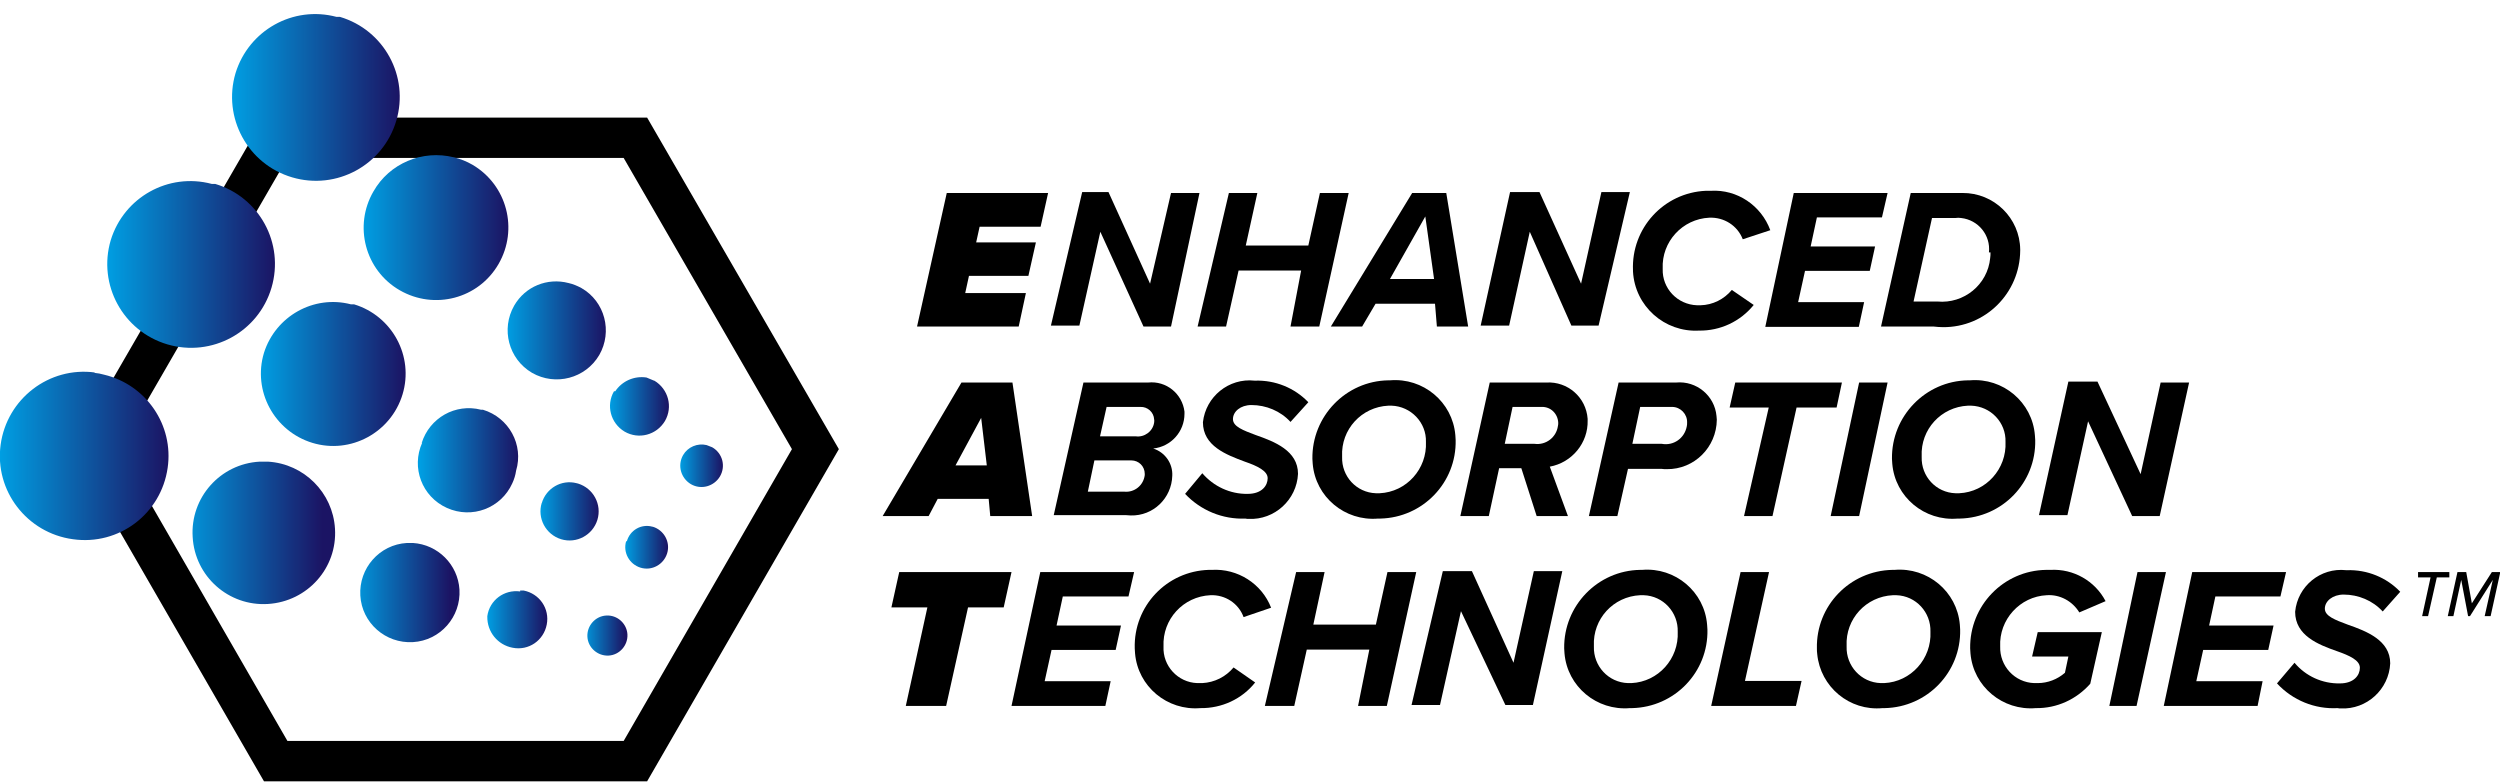 <?xml version="1.0" encoding="utf-8"?>
<!-- Generator: Adobe Illustrator 25.2.1, SVG Export Plug-In . SVG Version: 6.00 Build 0)  -->
<svg version="1.1" id="Layer_1" xmlns="http://www.w3.org/2000/svg" xmlns:xlink="http://www.w3.org/1999/xlink" x="0px" y="0px"
	 viewBox="0 0 79.93 24.99" style="enable-background:new 0 0 79.93 24.99;" xml:space="preserve">
<style type="text/css">
	.st0{fill:url(#SVGID_1_);}
	.st1{fill:url(#SVGID_2_);}
	.st2{fill:url(#SVGID_3_);}
	.st3{fill:url(#SVGID_4_);}
	.st4{fill:url(#SVGID_5_);}
	.st5{fill:url(#SVGID_6_);}
	.st6{fill:url(#SVGID_7_);}
	.st7{fill:url(#SVGID_8_);}
	.st8{fill:url(#SVGID_9_);}
	.st9{fill:url(#SVGID_10_);}
	.st10{fill:url(#SVGID_11_);}
	.st11{fill:url(#SVGID_12_);}
	.st12{fill:url(#SVGID_13_);}
	.st13{fill:url(#SVGID_14_);}
	.st14{fill:url(#SVGID_15_);}
</style>
<g>
	<g>
		<path d="M30.27,6.17h3.24l-0.24,1.08h-1.95l-0.11,0.5h1.91l-0.24,1.07h-1.9l-0.12,0.55h1.94l-0.23,1.07h-3.25L30.27,6.17z"/>
		<path d="M35.18,7.41l-0.67,3H33.6l1-4.27h0.84l1.33,2.93l0.67-2.9h0.91l-0.91,4.27h-0.88L35.18,7.41z"/>
		<path d="M41.6,8.65h-2l-0.4,1.79h-0.91l1-4.27h0.91l-0.37,1.68h2l0.37-1.68h0.92l-0.94,4.27h-0.92L41.6,8.65z"/>
		<path d="M45.88,9.71h-1.9l-0.43,0.73h-1l2.6-4.27h1.09l0.7,4.27h-1L45.88,9.71z M44.44,8.92h1.41l-0.28-2L44.44,8.92z"/>
		<path d="M48.91,7.41l-0.66,3h-0.91l0.94-4.27h0.94l1.33,2.93l0.65-2.93h0.91l-1,4.27h-0.87L48.91,7.41z"/>
		<path d="M54.7,6.1c0.84-0.05,1.61,0.47,1.9,1.26l-0.88,0.29c-0.17-0.44-0.6-0.71-1.07-0.69C53.79,7,53.12,7.73,53.16,8.59
			c0,0,0,0.01,0,0.01c-0.02,0.62,0.47,1.14,1.1,1.16c0.04,0,0.08,0,0.11,0c0.39-0.01,0.75-0.19,1-0.49l0.7,0.48
			c-0.43,0.53-1.07,0.83-1.75,0.82c-1.1,0.06-2.05-0.78-2.11-1.89c0-0.01,0-0.02,0-0.03c-0.06-1.35,0.98-2.49,2.33-2.55
			C54.59,6.1,54.65,6.1,54.7,6.1z"/>
		<path d="M57.35,6.17h3l-0.18,0.78h-2.08l-0.2,0.93h2.06l-0.17,0.78h-2.07l-0.22,1h2.11l-0.17,0.79h-2.99L57.35,6.17z"/>
		<path d="M64.59,8.01c-0.01,1.36-1.11,2.46-2.47,2.45c-0.1,0-0.2-0.01-0.3-0.02h-1.68l0.95-4.27h1.65c1.01-0.01,1.84,0.8,1.85,1.81
			C64.59,7.99,64.59,8,64.59,8.01z M63.59,8.07c0.06-0.55-0.34-1.04-0.89-1.1c-0.06-0.01-0.12-0.01-0.18,0h-0.75l-0.59,2.67h0.76
			c0.85,0.08,1.61-0.54,1.69-1.39c0.01-0.06,0.01-0.12,0.01-0.18H63.59z"/>
		<path d="M31.61,15.95h-1.63l-0.29,0.55h-1.47l2.52-4.27h1.63L33,16.5h-1.34L31.61,15.95z M30.55,14.88h1l-0.18-1.52L30.55,14.88z"
			/>
		<path d="M34.64,12.23h2.07c0.58-0.06,1.09,0.36,1.16,0.93c0,0.02,0,0.04,0,0.07c0,0.57-0.43,1.05-1,1.11
			c0.38,0.12,0.63,0.48,0.61,0.87c-0.02,0.72-0.61,1.29-1.33,1.27c-0.05,0-0.1-0.01-0.15-0.01h-2.31L34.64,12.23z M36.13,14.72
			h-1.14l-0.21,1h1.17c0.32,0.03,0.61-0.2,0.65-0.53c0-0.01,0-0.03,0-0.04c0-0.24-0.19-0.43-0.43-0.43
			C36.16,14.72,36.14,14.72,36.13,14.72z M36.44,13.01h-1.06l-0.21,0.94h1.14c0.28,0.04,0.55-0.16,0.59-0.44c0-0.03,0.01-0.06,0-0.1
			c-0.01-0.23-0.21-0.41-0.44-0.4C36.45,13.01,36.45,13.01,36.44,13.01z"/>
		<path d="M38.44,15.13c0.36,0.42,0.89,0.67,1.45,0.66c0.46,0,0.64-0.27,0.64-0.5s-0.32-0.39-0.73-0.53
			c-0.59-0.22-1.34-0.5-1.34-1.26c0.09-0.82,0.83-1.42,1.65-1.33c0.01,0,0.01,0,0.02,0c0.64-0.02,1.26,0.23,1.7,0.69l-0.57,0.63
			c-0.32-0.35-0.78-0.54-1.25-0.54c-0.35,0-0.59,0.21-0.59,0.45s0.33,0.36,0.73,0.51c0.6,0.21,1.35,0.5,1.35,1.24
			c-0.04,0.83-0.75,1.48-1.58,1.44c-0.03,0-0.07,0-0.1-0.01c-0.73,0.03-1.43-0.26-1.93-0.79L38.44,15.13z"/>
		<path d="M44.44,12.16c1.06-0.09,2,0.69,2.09,1.75c0,0.05,0.01,0.1,0.01,0.16c0.03,1.36-1.05,2.48-2.41,2.51c-0.02,0-0.05,0-0.07,0
			c-1.06,0.09-2-0.69-2.09-1.75c0-0.05-0.01-0.1-0.01-0.16c-0.02-1.36,1.07-2.49,2.43-2.51C44.41,12.16,44.42,12.16,44.44,12.16z
			 M44.39,12.97c-0.86,0.04-1.52,0.76-1.48,1.62c0,0.01,0,0.02,0,0.02c-0.02,0.62,0.46,1.14,1.08,1.16c0.04,0,0.08,0,0.12,0
			c0.86-0.04,1.52-0.78,1.48-1.64c0,0,0,0,0,0c0.02-0.62-0.48-1.14-1.1-1.16c-0.02,0-0.03,0-0.05,0L44.39,12.97z"/>
		<path d="M48.64,14.97h-0.71L47.6,16.5h-0.91l0.94-4.27h1.81c0.68-0.04,1.27,0.47,1.32,1.16c0,0.02,0,0.04,0,0.05
			c0.02,0.72-0.5,1.35-1.21,1.48l0.58,1.58h-1L48.64,14.97z M49.82,13.52c-0.01-0.29-0.24-0.52-0.53-0.51c-0.01,0-0.01,0-0.02,0
			h-0.91l-0.25,1.18h0.95c0.37,0.05,0.7-0.21,0.75-0.57C49.82,13.58,49.82,13.55,49.82,13.52z"/>
		<path d="M51.75,12.23h1.84c0.65-0.06,1.23,0.42,1.29,1.07c0,0.04,0.01,0.08,0.01,0.12c-0.01,0.88-0.72,1.59-1.6,1.58
			c-0.06,0-0.11,0-0.17-0.01h-1.07l-0.34,1.51H50.8L51.75,12.23z M53.94,13.51c0.01-0.27-0.21-0.5-0.48-0.5c-0.02,0-0.04,0-0.06,0
			h-0.96l-0.25,1.18h0.94c0.38,0.07,0.73-0.18,0.8-0.56C53.94,13.59,53.94,13.55,53.94,13.51z"/>
		<path d="M56.55,13.03H55.3l0.18-0.8h3.41l-0.17,0.8h-1.28l-0.77,3.47h-0.91L56.55,13.03z"/>
		<path d="M59.44,12.23h0.91l-0.91,4.27h-0.91L59.44,12.23z"/>
		<path d="M62.98,12.16c1.06-0.09,2,0.7,2.08,1.76c0,0.05,0.01,0.1,0.01,0.15c0.03,1.36-1.05,2.48-2.41,2.51c-0.02,0-0.05,0-0.07,0
			c-1.06,0.09-2-0.69-2.09-1.75c0-0.05-0.01-0.1-0.01-0.16c-0.02-1.36,1.07-2.49,2.43-2.51C62.94,12.16,62.96,12.16,62.98,12.16z
			 M62.92,12.97c-0.86,0.04-1.52,0.76-1.48,1.62c0,0.01,0,0.02,0,0.02c-0.02,0.62,0.46,1.14,1.08,1.16c0.04,0,0.08,0,0.12,0
			c0.86-0.04,1.52-0.78,1.48-1.64c0,0,0,0,0,0c0.02-0.62-0.47-1.14-1.1-1.16C62.99,12.97,62.95,12.97,62.92,12.97z"/>
		<path d="M66.76,13.47l-0.66,3h-0.91l0.94-4.27h0.93l1.38,2.96l0.64-2.93h0.91l-0.94,4.27h-0.88L66.76,13.47z"/>
		<path d="M29.65,19.42H28.5l0.25-1.13h3.59l-0.25,1.13h-1.14l-0.7,3.15h-1.29L29.65,19.42z"/>
		<path d="M33.26,18.29h3l-0.18,0.78h-2.1L33.78,20h2.06l-0.17,0.78h-2.05l-0.22,1h2.11l-0.17,0.79h-3L33.26,18.29z"/>
		<path d="M38.74,18.22c0.83-0.05,1.6,0.44,1.9,1.21l-0.88,0.3c-0.16-0.44-0.59-0.72-1.06-0.7c-0.87,0.04-1.54,0.77-1.5,1.64
			c0,0,0,0,0,0c-0.03,0.62,0.46,1.15,1.08,1.17c0.05,0,0.1,0,0.16,0c0.39-0.02,0.75-0.2,1-0.5l0.69,0.48
			c-0.42,0.53-1.07,0.83-1.75,0.82c-1.06,0.09-2-0.69-2.09-1.75c0-0.05-0.01-0.1-0.01-0.16c-0.04-1.35,1.02-2.47,2.37-2.51
			C38.68,18.22,38.71,18.22,38.74,18.22z"/>
		<path d="M43.78,20.77h-2l-0.4,1.8h-0.94l1-4.28h0.91l-0.36,1.68h2l0.37-1.68h0.92l-0.94,4.28h-0.92L43.78,20.77z"/>
		<path d="M46.71,19.54l-0.67,3h-0.91l1-4.28h0.93l1.33,2.93l0.65-2.93h0.91l-0.94,4.28h-0.88L46.71,19.54z"/>
		<path d="M52.5,18.22c1.06-0.09,2,0.7,2.08,1.76c0,0.05,0.01,0.1,0.01,0.15c0.03,1.36-1.05,2.48-2.41,2.51c-0.02,0-0.05,0-0.07,0
			c-1.06,0.09-2-0.69-2.09-1.75c0-0.05-0.01-0.1-0.01-0.16c-0.02-1.36,1.07-2.49,2.43-2.51C52.46,18.22,52.48,18.22,52.5,18.22z
			 M52.44,19.03c-0.86,0.04-1.52,0.76-1.48,1.62c0,0.01,0,0.02,0,0.02c-0.02,0.62,0.46,1.15,1.09,1.17c0.04,0,0.08,0,0.11,0
			c0.86-0.04,1.52-0.78,1.48-1.64c0,0,0,0,0,0c0.02-0.62-0.46-1.15-1.09-1.17C52.52,19.03,52.48,19.03,52.44,19.03z"/>
		<path d="M55.65,18.29h0.91l-0.77,3.48h1.81l-0.18,0.8h-2.71L55.65,18.29z"/>
		<path d="M60.57,18.22c1.06-0.09,2,0.69,2.09,1.75c0,0.05,0.01,0.1,0.01,0.16c0.03,1.36-1.05,2.48-2.41,2.51c-0.02,0-0.05,0-0.07,0
			c-1.06,0.1-1.99-0.68-2.09-1.73c-0.01-0.06-0.01-0.12-0.01-0.18c-0.03-1.36,1.05-2.48,2.41-2.51
			C60.52,18.22,60.55,18.22,60.57,18.22z M60.52,19.03c-0.86,0.04-1.52,0.76-1.48,1.62c0,0.01,0,0.02,0,0.02
			c-0.02,0.62,0.46,1.15,1.09,1.17c0.04,0,0.08,0,0.11,0c0.86-0.04,1.52-0.78,1.48-1.64c0,0,0,0,0,0c0.02-0.62-0.46-1.15-1.09-1.17
			C60.6,19.03,60.56,19.03,60.52,19.03z"/>
		<path d="M65.56,18.22c0.73-0.04,1.42,0.35,1.76,1l-0.84,0.36c-0.22-0.36-0.62-0.58-1.04-0.55c-0.86,0.04-1.53,0.78-1.49,1.64
			c-0.02,0.62,0.46,1.15,1.09,1.17c0.04,0,0.08,0,0.11,0c0.32,0,0.63-0.12,0.87-0.33l0.11-0.52h-1.16l0.18-0.78h2.05l-0.37,1.65
			c-0.44,0.5-1.07,0.79-1.74,0.78c-1.06,0.09-2-0.69-2.09-1.75c0-0.05-0.01-0.1-0.01-0.16c-0.02-1.36,1.06-2.49,2.43-2.51
			C65.47,18.22,65.51,18.22,65.56,18.22z"/>
		<path d="M68.34,18.29h0.91l-0.94,4.28h-0.87L68.34,18.29z"/>
		<path d="M70.09,18.29h3l-0.18,0.78h-2.08L70.63,20h2.06l-0.17,0.78h-2.08l-0.22,1h2.12l-0.16,0.79h-3L70.09,18.29z"/>
		<path d="M73.36,21.19c0.36,0.43,0.89,0.67,1.45,0.66c0.45,0,0.64-0.26,0.64-0.5s-0.33-0.39-0.73-0.53
			c-0.6-0.21-1.34-0.5-1.34-1.26c0.08-0.82,0.81-1.42,1.63-1.33c0.01,0,0.02,0,0.03,0c0.64-0.02,1.26,0.23,1.7,0.69l-0.56,0.63
			c-0.32-0.35-0.78-0.54-1.25-0.54c-0.35,0-0.6,0.21-0.6,0.45s0.33,0.36,0.73,0.51c0.6,0.21,1.36,0.5,1.36,1.24
			c-0.04,0.83-0.75,1.48-1.58,1.44c-0.03,0-0.07,0-0.1-0.01c-0.73,0.04-1.44-0.25-1.94-0.79L73.36,21.19z"/>
		<path d="M77.63,19.7h-0.19l0.27-1.24h-0.4v-0.17h1v0.17h-0.4L77.63,19.7z M79.7,18.54l-0.73,1.16h-0.06l-0.22-1.16l-0.25,1.16
			h-0.18l0.31-1.41h0.28l0.18,1l0.64-1h0.27l-0.31,1.41h-0.19L79.7,18.54z"/>
	</g>
	<path d="M20.69,24.98H8.44L2.31,14.36l6.13-10.6h12.25l6.13,10.6L20.69,24.98z M9.19,23.69h10.75l5.38-9.33l-5.38-9.31H9.19
		l-5.38,9.31L9.19,23.69z"/>
	<g>
		
			<linearGradient id="SVGID_1_" gradientUnits="userSpaceOnUse" x1="20.061" y1="12.369" x2="21.931" y2="12.369" gradientTransform="matrix(1 0 0 -1 -0.56 25.36)">
			<stop  offset="0" style="stop-color:#009EE2"/>
			<stop  offset="1" style="stop-color:#1B1464"/>
		</linearGradient>
		<path class="st0" d="M19.63,12.51c-0.26,0.45-0.11,1.02,0.34,1.29c0.45,0.26,1.02,0.11,1.29-0.34c0.26-0.45,0.11-1.02-0.34-1.29
			c0,0,0,0-0.01,0l-0.24-0.1c-0.39-0.06-0.78,0.11-1,0.44"/>
		
			<linearGradient id="SVGID_2_" gradientUnits="userSpaceOnUse" x1="12.18" y1="18.078" x2="16.8" y2="18.078" gradientTransform="matrix(1 0 0 -1 -0.56 25.36)">
			<stop  offset="0" style="stop-color:#009EE2"/>
			<stop  offset="1" style="stop-color:#1B1464"/>
		</linearGradient>
		<path class="st1" d="M11.94,6.12c-0.64,1.1-0.27,2.52,0.84,3.16s2.52,0.27,3.16-0.84c0.64-1.11,0.27-2.52-0.83-3.17
			c-0.19-0.11-0.39-0.19-0.6-0.24C13.51,4.78,12.45,5.22,11.94,6.12"/>
		
			<linearGradient id="SVGID_3_" gradientUnits="userSpaceOnUse" x1="16.77" y1="14.802" x2="19.92" y2="14.802" gradientTransform="matrix(1 0 0 -1 -0.56 25.36)">
			<stop  offset="0" style="stop-color:#009EE2"/>
			<stop  offset="1" style="stop-color:#1B1464"/>
		</linearGradient>
		<path class="st2" d="M16.44,9.77c-0.43,0.75-0.18,1.71,0.57,2.15c0.75,0.43,1.71,0.18,2.15-0.57c0.43-0.75,0.18-1.71-0.57-2.14
			c-0.13-0.07-0.27-0.13-0.41-0.16C17.5,8.87,16.79,9.16,16.44,9.77"/>
		
			<linearGradient id="SVGID_4_" gradientUnits="userSpaceOnUse" x1="17.839" y1="9.01" x2="19.709" y2="9.01" gradientTransform="matrix(1 0 0 -1 -0.56 25.36)">
			<stop  offset="0" style="stop-color:#009EE2"/>
			<stop  offset="1" style="stop-color:#1B1464"/>
		</linearGradient>
		<path class="st3" d="M17.32,16.08c-0.15,0.49,0.13,1.01,0.62,1.16c0.49,0.15,1.01-0.13,1.16-0.62c0.15-0.49-0.13-1.01-0.62-1.16
			c-0.01,0-0.03-0.01-0.04-0.01l0,0c-0.49-0.13-0.98,0.16-1.12,0.64"/>
		
			<linearGradient id="SVGID_5_" gradientUnits="userSpaceOnUse" x1="3.99" y1="16.91" x2="9.36" y2="16.91" gradientTransform="matrix(1 0 0 -1 -0.56 25.36)">
			<stop  offset="0" style="stop-color:#009EE2"/>
			<stop  offset="1" style="stop-color:#1B1464"/>
		</linearGradient>
		<path class="st4" d="M3.54,7.68c-0.42,1.42,0.39,2.91,1.81,3.33c1.42,0.42,2.91-0.39,3.33-1.81c0.42-1.42-0.39-2.9-1.8-3.32H6.77
			C5.38,5.51,3.96,6.31,3.54,7.68"/>
		
			<linearGradient id="SVGID_6_" gradientUnits="userSpaceOnUse" x1="7.981" y1="22.245" x2="13.351" y2="22.245" gradientTransform="matrix(1 0 0 -1 -0.56 25.36)">
			<stop  offset="0" style="stop-color:#009EE2"/>
			<stop  offset="1" style="stop-color:#1B1464"/>
		</linearGradient>
		<path class="st5" d="M7.53,2.34C7.11,3.76,7.92,5.25,9.34,5.67c1.42,0.42,2.91-0.39,3.33-1.81c0.42-1.42-0.39-2.9-1.8-3.32h-0.11
			C9.37,0.17,7.95,0.97,7.53,2.34"/>
		
			<linearGradient id="SVGID_7_" gradientUnits="userSpaceOnUse" x1="8.88" y1="13.404" x2="13.501" y2="13.404" gradientTransform="matrix(1 0 0 -1 -0.56 25.36)">
			<stop  offset="0" style="stop-color:#009EE2"/>
			<stop  offset="1" style="stop-color:#1B1464"/>
		</linearGradient>
		<path class="st6" d="M8.44,11.28c-0.37,1.22,0.33,2.51,1.55,2.88s2.51-0.33,2.88-1.55s-0.33-2.51-1.55-2.88c0,0,0,0-0.01,0h-0.09
			C10.03,9.42,8.81,10.11,8.44,11.28"/>
		
			<linearGradient id="SVGID_8_" gradientUnits="userSpaceOnUse" x1="14" y1="10.644" x2="17.14" y2="10.644" gradientTransform="matrix(1 0 0 -1 -0.56 25.36)">
			<stop  offset="0" style="stop-color:#009EE2"/>
			<stop  offset="1" style="stop-color:#1B1464"/>
		</linearGradient>
		<path class="st7" d="M13.5,14.15c-0.36,0.8-0.01,1.73,0.79,2.09c0.8,0.36,1.73,0.01,2.09-0.79c0.06-0.13,0.1-0.26,0.12-0.4
			c0.25-0.83-0.23-1.7-1.06-1.95h-0.06c-0.82-0.21-1.65,0.26-1.9,1.07"/>
		
			<linearGradient id="SVGID_9_" gradientUnits="userSpaceOnUse" x1="16.14" y1="5.557" x2="18.01" y2="5.557" gradientTransform="matrix(1 0 0 -1 -0.56 25.36)">
			<stop  offset="0" style="stop-color:#009EE2"/>
			<stop  offset="1" style="stop-color:#1B1464"/>
		</linearGradient>
		<path class="st8" d="M16.63,18.91c-0.51-0.07-0.98,0.28-1.05,0.79c0,0,0,0,0,0.01c-0.01,0.49,0.33,0.91,0.81,1
			c0.51,0.1,0.99-0.23,1.09-0.74s-0.23-0.99-0.74-1.09h-0.11"/>
		
			<linearGradient id="SVGID_10_" gradientUnits="userSpaceOnUse" x1="22.3" y1="10.47" x2="23.66" y2="10.47" gradientTransform="matrix(1 0 0 -1 -0.56 25.36)">
			<stop  offset="0" style="stop-color:#009EE2"/>
			<stop  offset="1" style="stop-color:#1B1464"/>
		</linearGradient>
		<path class="st9" d="M21.84,14.55c-0.19,0.33-0.07,0.74,0.25,0.93c0.33,0.19,0.74,0.07,0.93-0.25c0.19-0.33,0.08-0.74-0.25-0.93
			l-0.18-0.07C22.3,14.16,21.99,14.29,21.84,14.55"/>
		
			<linearGradient id="SVGID_11_" gradientUnits="userSpaceOnUse" x1="20.55" y1="7.865" x2="21.91" y2="7.865" gradientTransform="matrix(1 0 0 -1 -0.56 25.36)">
			<stop  offset="0" style="stop-color:#009EE2"/>
			<stop  offset="1" style="stop-color:#1B1464"/>
		</linearGradient>
		<path class="st10" d="M20.02,17.3c-0.11,0.36,0.1,0.74,0.46,0.85c0.36,0.11,0.74-0.1,0.85-0.46c0.11-0.36-0.1-0.74-0.46-0.85
			c0,0,0,0-0.01,0l0,0c-0.36-0.1-0.72,0.11-0.82,0.47"/>
		
			<linearGradient id="SVGID_12_" gradientUnits="userSpaceOnUse" x1="19.18" y1="5.041" x2="20.54" y2="5.041" gradientTransform="matrix(1 0 0 -1 -0.56 25.36)">
			<stop  offset="0" style="stop-color:#009EE2"/>
			<stop  offset="1" style="stop-color:#1B1464"/>
		</linearGradient>
		<path class="st11" d="M19.38,19.68c-0.35,0.02-0.62,0.33-0.6,0.68s0.33,0.62,0.68,0.6c0.35-0.02,0.62-0.33,0.6-0.68
			c-0.02-0.32-0.28-0.58-0.6-0.6H19.38"/>
		
			<linearGradient id="SVGID_13_" gradientUnits="userSpaceOnUse" x1="0.561" y1="10.788" x2="5.931" y2="10.788" gradientTransform="matrix(1 0 0 -1 -0.56 25.36)">
			<stop  offset="0" style="stop-color:#009EE2"/>
			<stop  offset="1" style="stop-color:#1B1464"/>
		</linearGradient>
		<path class="st12" d="M3.04,11.91c-1.47-0.2-2.82,0.84-3.02,2.31s0.84,2.82,2.31,3.02c1.47,0.21,2.82-0.81,3.03-2.28
			c0.2-1.37-0.69-2.66-2.03-2.98c-0.1-0.03-0.21-0.05-0.32-0.06"/>
		
			<linearGradient id="SVGID_14_" gradientUnits="userSpaceOnUse" x1="6.24" y1="8.322" x2="10.86" y2="8.322" gradientTransform="matrix(1 0 0 -1 -0.56 25.36)">
			<stop  offset="0" style="stop-color:#009EE2"/>
			<stop  offset="1" style="stop-color:#1B1464"/>
		</linearGradient>
		<path class="st13" d="M8.3,14.76c-1.26,0.07-2.22,1.15-2.14,2.41c0.07,1.26,1.15,2.22,2.41,2.14s2.22-1.15,2.14-2.41
			c-0.07-1.15-0.99-2.07-2.14-2.14H8.3"/>
		
			<linearGradient id="SVGID_15_" gradientUnits="userSpaceOnUse" x1="11.79" y1="6.411" x2="14.94" y2="6.411" gradientTransform="matrix(1 0 0 -1 -0.56 25.36)">
			<stop  offset="0" style="stop-color:#009EE2"/>
			<stop  offset="1" style="stop-color:#1B1464"/>
		</linearGradient>
		<path class="st14" d="M13.01,17.36c-0.88,0.05-1.54,0.81-1.49,1.68c0.05,0.88,0.81,1.54,1.68,1.49c0.88-0.05,1.54-0.81,1.49-1.68
			c-0.05-0.8-0.69-1.44-1.49-1.49H13.01"/>
	</g>
</g>
</svg>
